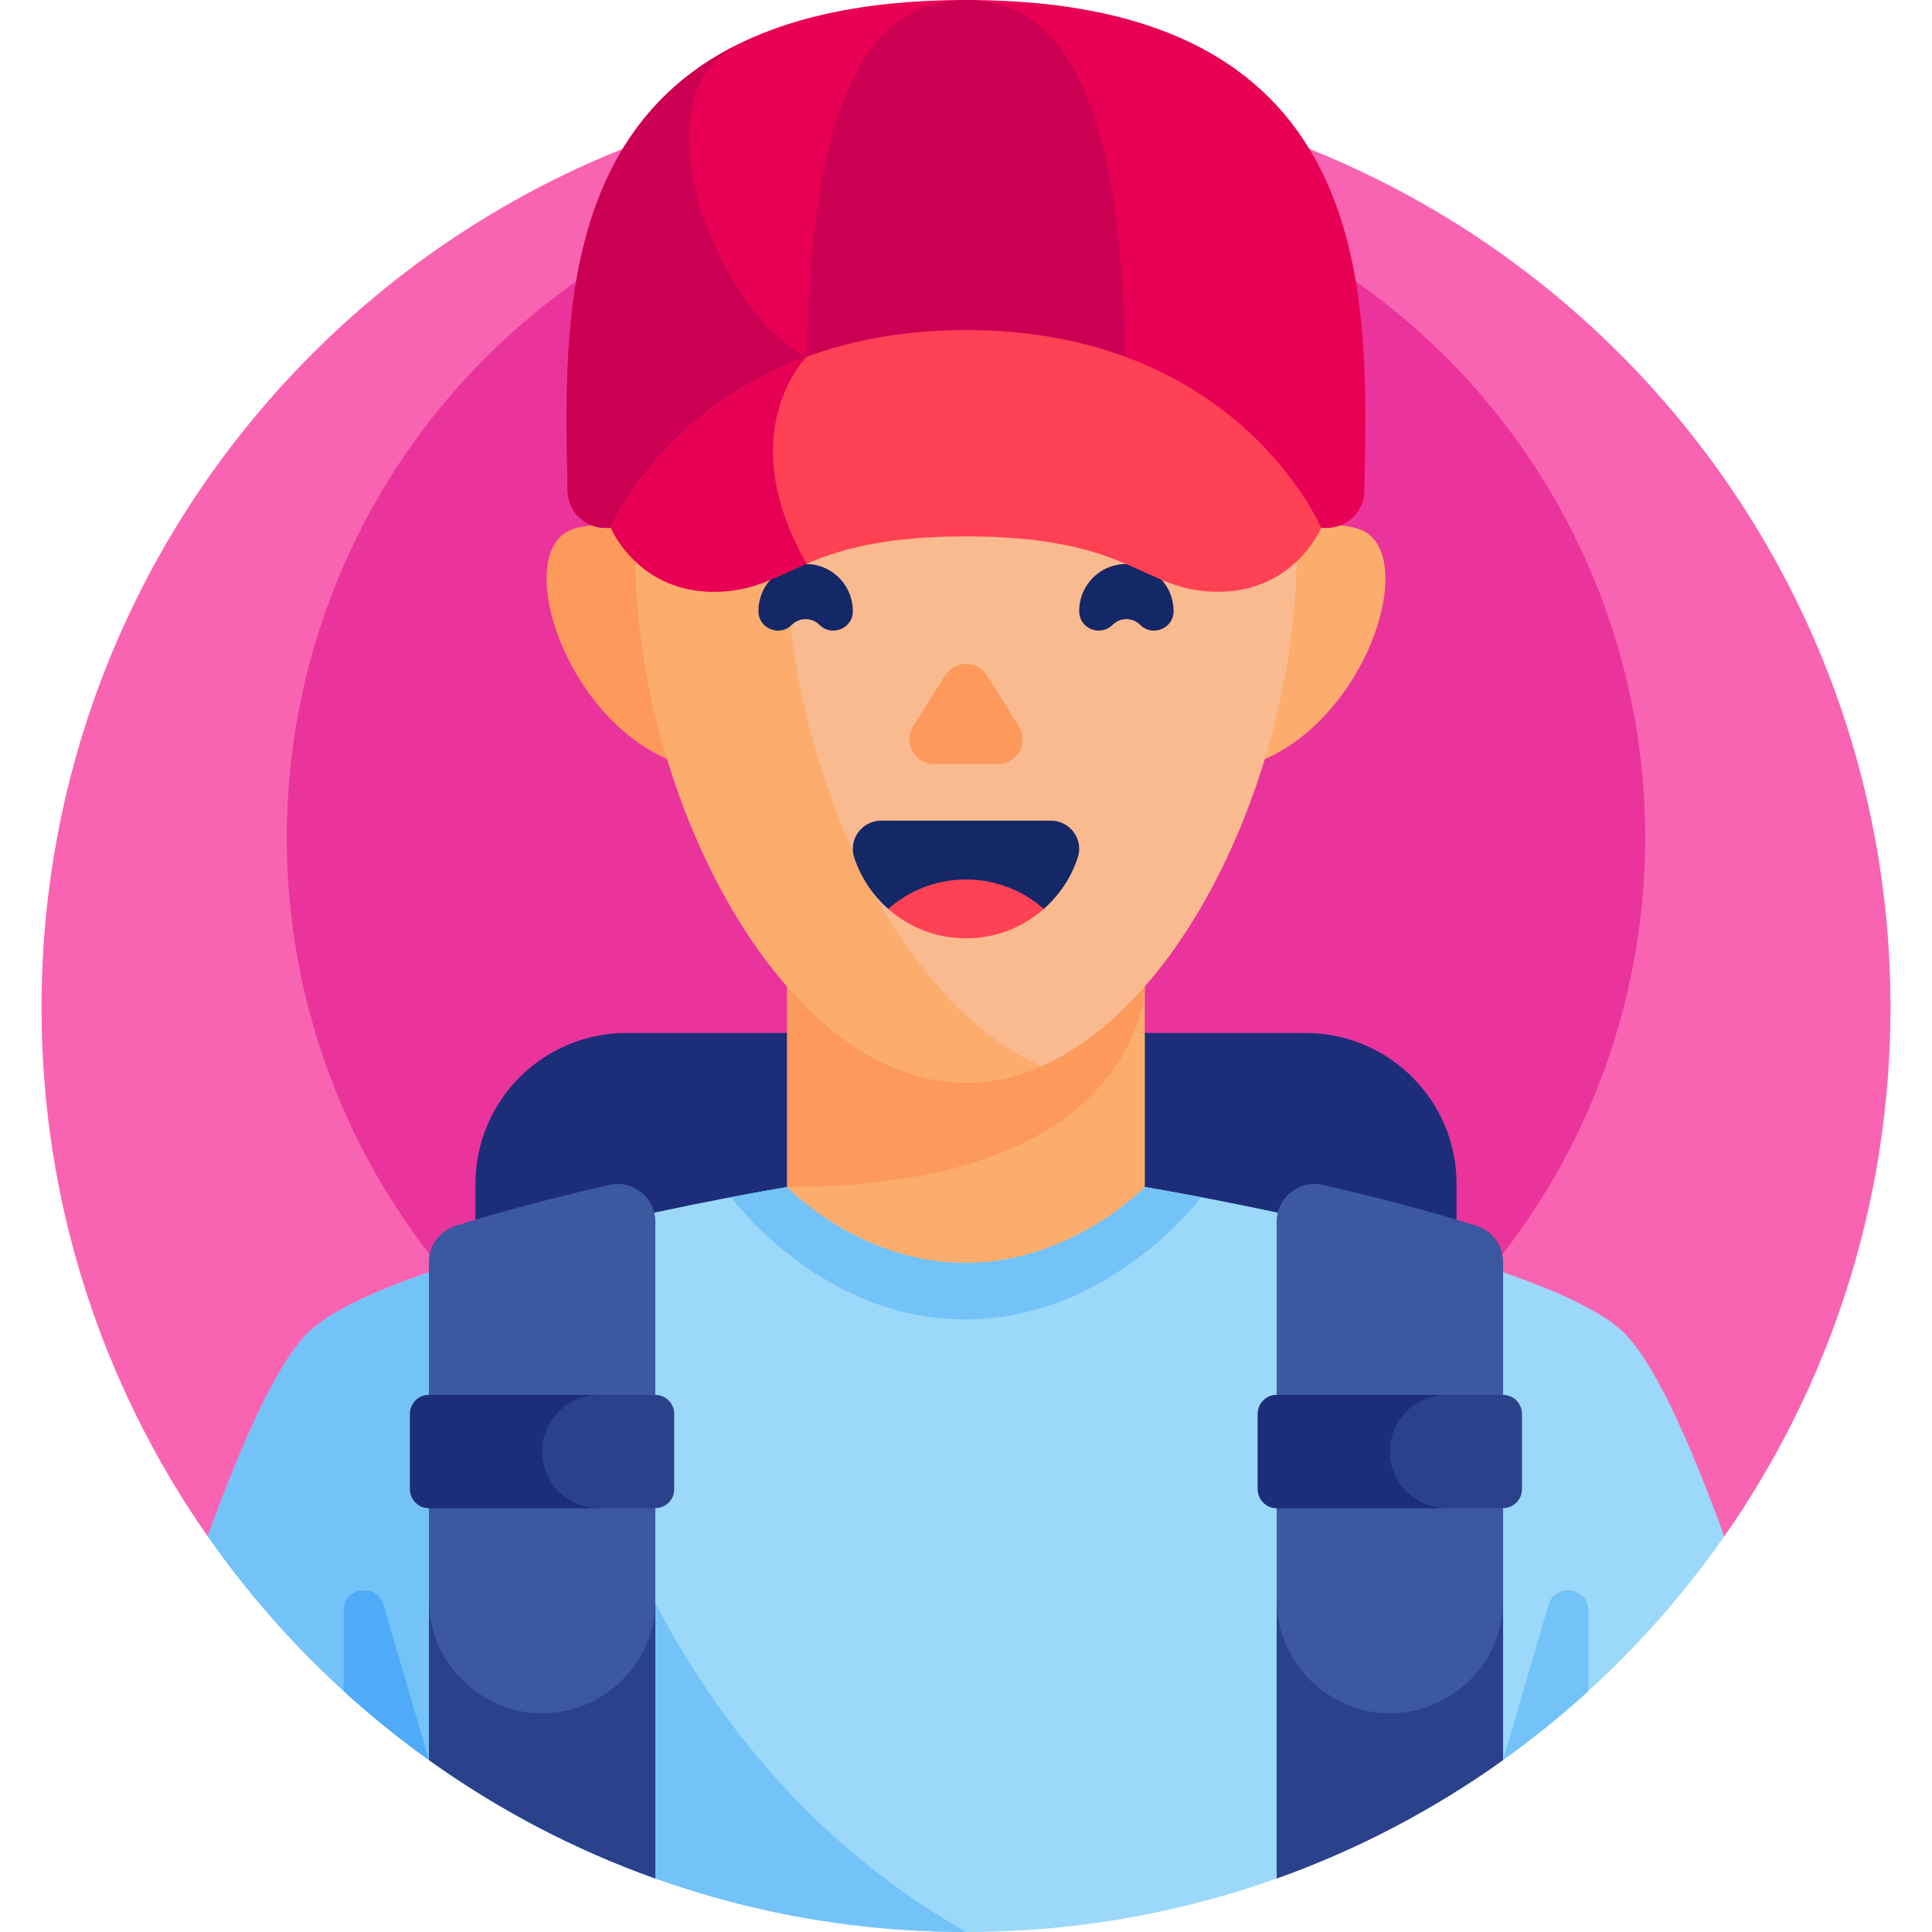 <?xml version="1.0" encoding="UTF-8"?> <svg xmlns="http://www.w3.org/2000/svg" id="Capa_1" height="512" viewBox="0 0 512 512" width="512"><g><g><path d="m456.969 407.139c27.744-39.712 44.031-88.02 44.031-140.139 0-135.31-109.69-245-245-245s-245 109.69-245 245c0 52.119 16.287 100.427 44.031 140.139z" fill="#f964b2"></path></g><g><circle cx="256" cy="222" fill="#ea349c" r="180"></circle></g><g><path d="m386 423.755h-260v-110c0-22.091 17.909-40 40-40h180c22.091 0 40 17.909 40 40z" fill="#1c2e7a"></path></g><g><path d="m429.558 352.438c-23.413-20.673-123.588-37.434-126.172-37.863h-94.772c-2.584.428-102.759 17.19-126.172 37.863-8.351 7.373-18.17 29.339-27.391 54.702 44.284 63.387 117.758 104.86 200.949 104.86s156.665-41.473 200.949-104.861c-9.221-25.363-19.04-47.328-27.391-54.701z" fill="#9bd8f9"></path></g><g><path d="m144.849 328.024c-25.754 6.589-51.864 15.104-62.407 24.413-8.351 7.373-18.17 29.339-27.391 54.702 44.284 63.388 117.758 104.861 200.949 104.861-102.521-58.7-110.931-180.502-111.151-183.976z" fill="#73c3f9"></path></g><g><path d="m91.07 426.843v21.327c7.157 6.519 14.704 12.617 22.599 18.262l-12.035-41.103c-1.75-5.98-10.564-4.716-10.564 1.514z" fill="#4fabf7"></path></g><g><path d="m420.93 426.843v21.327c-7.157 6.519-14.704 12.617-22.599 18.262l12.035-41.103c1.75-5.98 10.564-4.716 10.564 1.514z" fill="#73c3f9"></path></g><g><path d="m318.291 317.265c-8.654-1.646-14.316-2.593-14.905-2.69h-94.772c-.587.097-6.224 1.04-14.843 2.679 1.996 2.662 25.125 32.414 62.013 32.414 37.264 0 60.899-30.284 62.507-32.403z" fill="#73c3f9"></path></g><g><path d="m303.386 220.734h-94.772v93.841s19.021 20.093 47.17 20.093 47.602-20.093 47.602-20.093z" fill="#fcad6d"></path></g><g><path d="m208.614 220.734v93.841c94.723 0 94.772-53.4 94.772-53.4v-40.44h-94.772z" fill="#fd995b"></path></g><g><path d="m331.058 159.567s10.385-25.285 28.897-19.415-.448 60.664-36.573 64.116z" fill="#fcad6d"></path></g><g><path d="m180.942 159.567s-10.385-25.285-28.897-19.415.448 60.664 36.573 64.116z" fill="#fd995b"></path></g><g><path d="m343.597 146.754c0 64.505-39.219 140.155-87.597 140.155s-87.597-75.651-87.597-140.155 39.218-110.884 87.597-110.884 87.597 46.38 87.597 110.884z" fill="#f9ba8f"></path></g><g><path d="m208.403 146.754c0-55.33 28.856-97.321 67.597-108.148-6.424-1.795-13.119-2.737-20-2.737-48.379 0-87.597 46.38-87.597 110.885s39.219 140.155 87.597 140.155c6.881 0 13.576-1.535 20-4.346-38.741-16.952-67.597-80.479-67.597-135.809z" fill="#fcad6d"></path></g><g><g><path d="m242.013 192.447 8.436-13.441c2.569-4.093 8.533-4.093 11.102 0l8.436 13.441c2.739 4.365-.398 10.038-5.551 10.038h-16.871c-5.154-.001-8.291-5.674-5.552-10.038z" fill="#fd995b"></path></g></g><g><g><path d="m235.384 240.87h41.233c4.111-3.622 7.258-8.309 9.01-13.631 1.584-4.811-2.069-9.754-7.134-9.754h-44.985c-5.065 0-8.718 4.943-7.134 9.754 1.752 5.322 4.899 10.009 9.01 13.631z" fill="#142766"></path></g><g><path d="m276.616 240.87c-5.493 4.849-12.714 7.798-20.616 7.798s-15.124-2.948-20.616-7.798c5.5-4.849 12.714-7.798 20.616-7.798s15.116 2.949 20.616 7.798z" fill="#ff4155"></path></g></g><g><path d="m310.999 162.085c.043-3.495-1.371-7.004-4.242-9.539-4.675-4.128-11.84-4.128-16.515 0-2.871 2.535-4.284 6.044-4.242 9.539.055 4.538 5.629 6.716 8.838 3.507 2.022-2.022 5.3-2.022 7.322 0 3.21 3.21 8.784 1.032 8.839-3.507z" fill="#142766"></path></g><g><path d="m201.001 162.085c-.043-3.495 1.371-7.004 4.242-9.539 4.675-4.128 11.84-4.128 16.515 0 2.871 2.535 4.284 6.044 4.242 9.539-.055 4.538-5.629 6.716-8.838 3.507-2.022-2.022-5.3-2.022-7.322 0-3.21 3.21-8.784 1.032-8.839-3.507z" fill="#142766"></path></g><g><path d="m223.5 130.755h-20c-4.142 0-7.5-3.358-7.5-7.5 0-4.142 3.358-7.5 7.5-7.5h20c4.142 0 7.5 3.358 7.5 7.5 0 4.143-3.358 7.5-7.5 7.5z" fill="#142766"></path></g><g><path d="m308.5 130.755h-20c-4.142 0-7.5-3.358-7.5-7.5 0-4.142 3.358-7.5 7.5-7.5h20c4.142 0 7.5 3.358 7.5 7.5 0 4.143-3.358 7.5-7.5 7.5z" fill="#142766"></path></g><g><path d="m256 0c-110.525 0-106.518 79.512-105.57 130.098.102 5.447 4.55 9.806 9.998 9.806h191.144c5.448 0 9.896-4.359 9.998-9.806.948-50.586 4.955-130.098-105.57-130.098z" fill="#e80054"></path></g><g><path d="m213.77 94.564c-22.099-10.127-47.263-68.365-17.867-82.977-48.721 23.907-46.199 79.714-45.473 118.511.102 5.447 4.55 9.806 9.998 9.806h53.342z" fill="#cc0053"></path></g><g><path d="m256 0c-47.257 0-42.241 90.597-42.241 139.904h84.482c0-49.307 5.016-139.904-42.241-139.904z" fill="#cc0053"></path></g><g><path d="m350.113 139.904s-22.092-52.436-94.113-52.436-94.113 52.436-94.113 52.436 7.007 16.926 27.313 16.926 22.26-14.681 66.801-14.681 46.495 14.681 66.801 14.681c20.304 0 27.311-16.926 27.311-16.926z" fill="#ff4155"></path></g><g><path d="m161.887 139.904s7.007 16.926 27.313 16.926c10.253 0 15.829-3.743 24.57-7.449-20.08-34.979.001-54.817.001-54.817-38.809 14.321-51.884 45.34-51.884 45.34z" fill="#e80054"></path></g><g><path d="m113.669 466.412c18.286 13.081 38.446 23.707 60 31.4v-174.053c0-6.43-5.976-11.183-12.243-9.746-13.303 3.051-27.699 6.724-40.746 10.847-4.17 1.318-7.011 5.173-7.011 9.546z" fill="#3c58a0"></path></g><g><path d="m398.331 466.412c-18.286 13.081-38.446 23.707-60 31.4v-174.053c0-6.43 5.976-11.183 12.243-9.746 13.303 3.051 27.699 6.724 40.746 10.847 4.17 1.318 7.012 5.173 7.012 9.546v132.006z" fill="#3c58a0"></path></g><g><path d="m128.257 449.643c-.192-.118-.384-.236-.576-.354-8.766-5.403-14.012-15.05-14.012-25.347v42.47c18.286 13.081 38.446 23.707 60 31.4v-73.791c0 23.306-25.538 37.796-45.412 25.622z" fill="#2a428c"></path></g><g><path d="m352.92 449.643c-.192-.118-.384-.236-.576-.354-8.765-5.402-14.012-15.049-14.012-25.345v73.869c21.554-7.693 41.714-18.319 60-31.4v-42.391c-.001 23.305-25.538 37.795-45.412 25.621z" fill="#2a428c"></path></g><g><path d="m173.669 399.668h-60c-2.761 0-5-2.239-5-5v-20c0-2.761 2.239-5 5-5h60c2.761 0 5 2.239 5 5v20c0 2.761-2.239 5-5 5z" fill="#2a428c"></path></g><g><path d="m143.669 384.668c0-8.284 6.716-15 15-15h-45c-2.761 0-5 2.239-5 5v20c0 2.761 2.239 5 5 5h45c-8.285 0-15-6.716-15-15z" fill="#1c2e7a"></path></g><g><path d="m398.331 399.668h-60c-2.761 0-5-2.239-5-5v-20c0-2.761 2.239-5 5-5h60c2.761 0 5 2.239 5 5v20c0 2.761-2.238 5-5 5z" fill="#2a428c"></path></g><g><path d="m368.331 384.668c0-8.284 6.716-15 15-15h-45c-2.761 0-5 2.239-5 5v20c0 2.761 2.239 5 5 5h45c-8.284 0-15-6.716-15-15z" fill="#1c2e7a"></path></g></g></svg> 